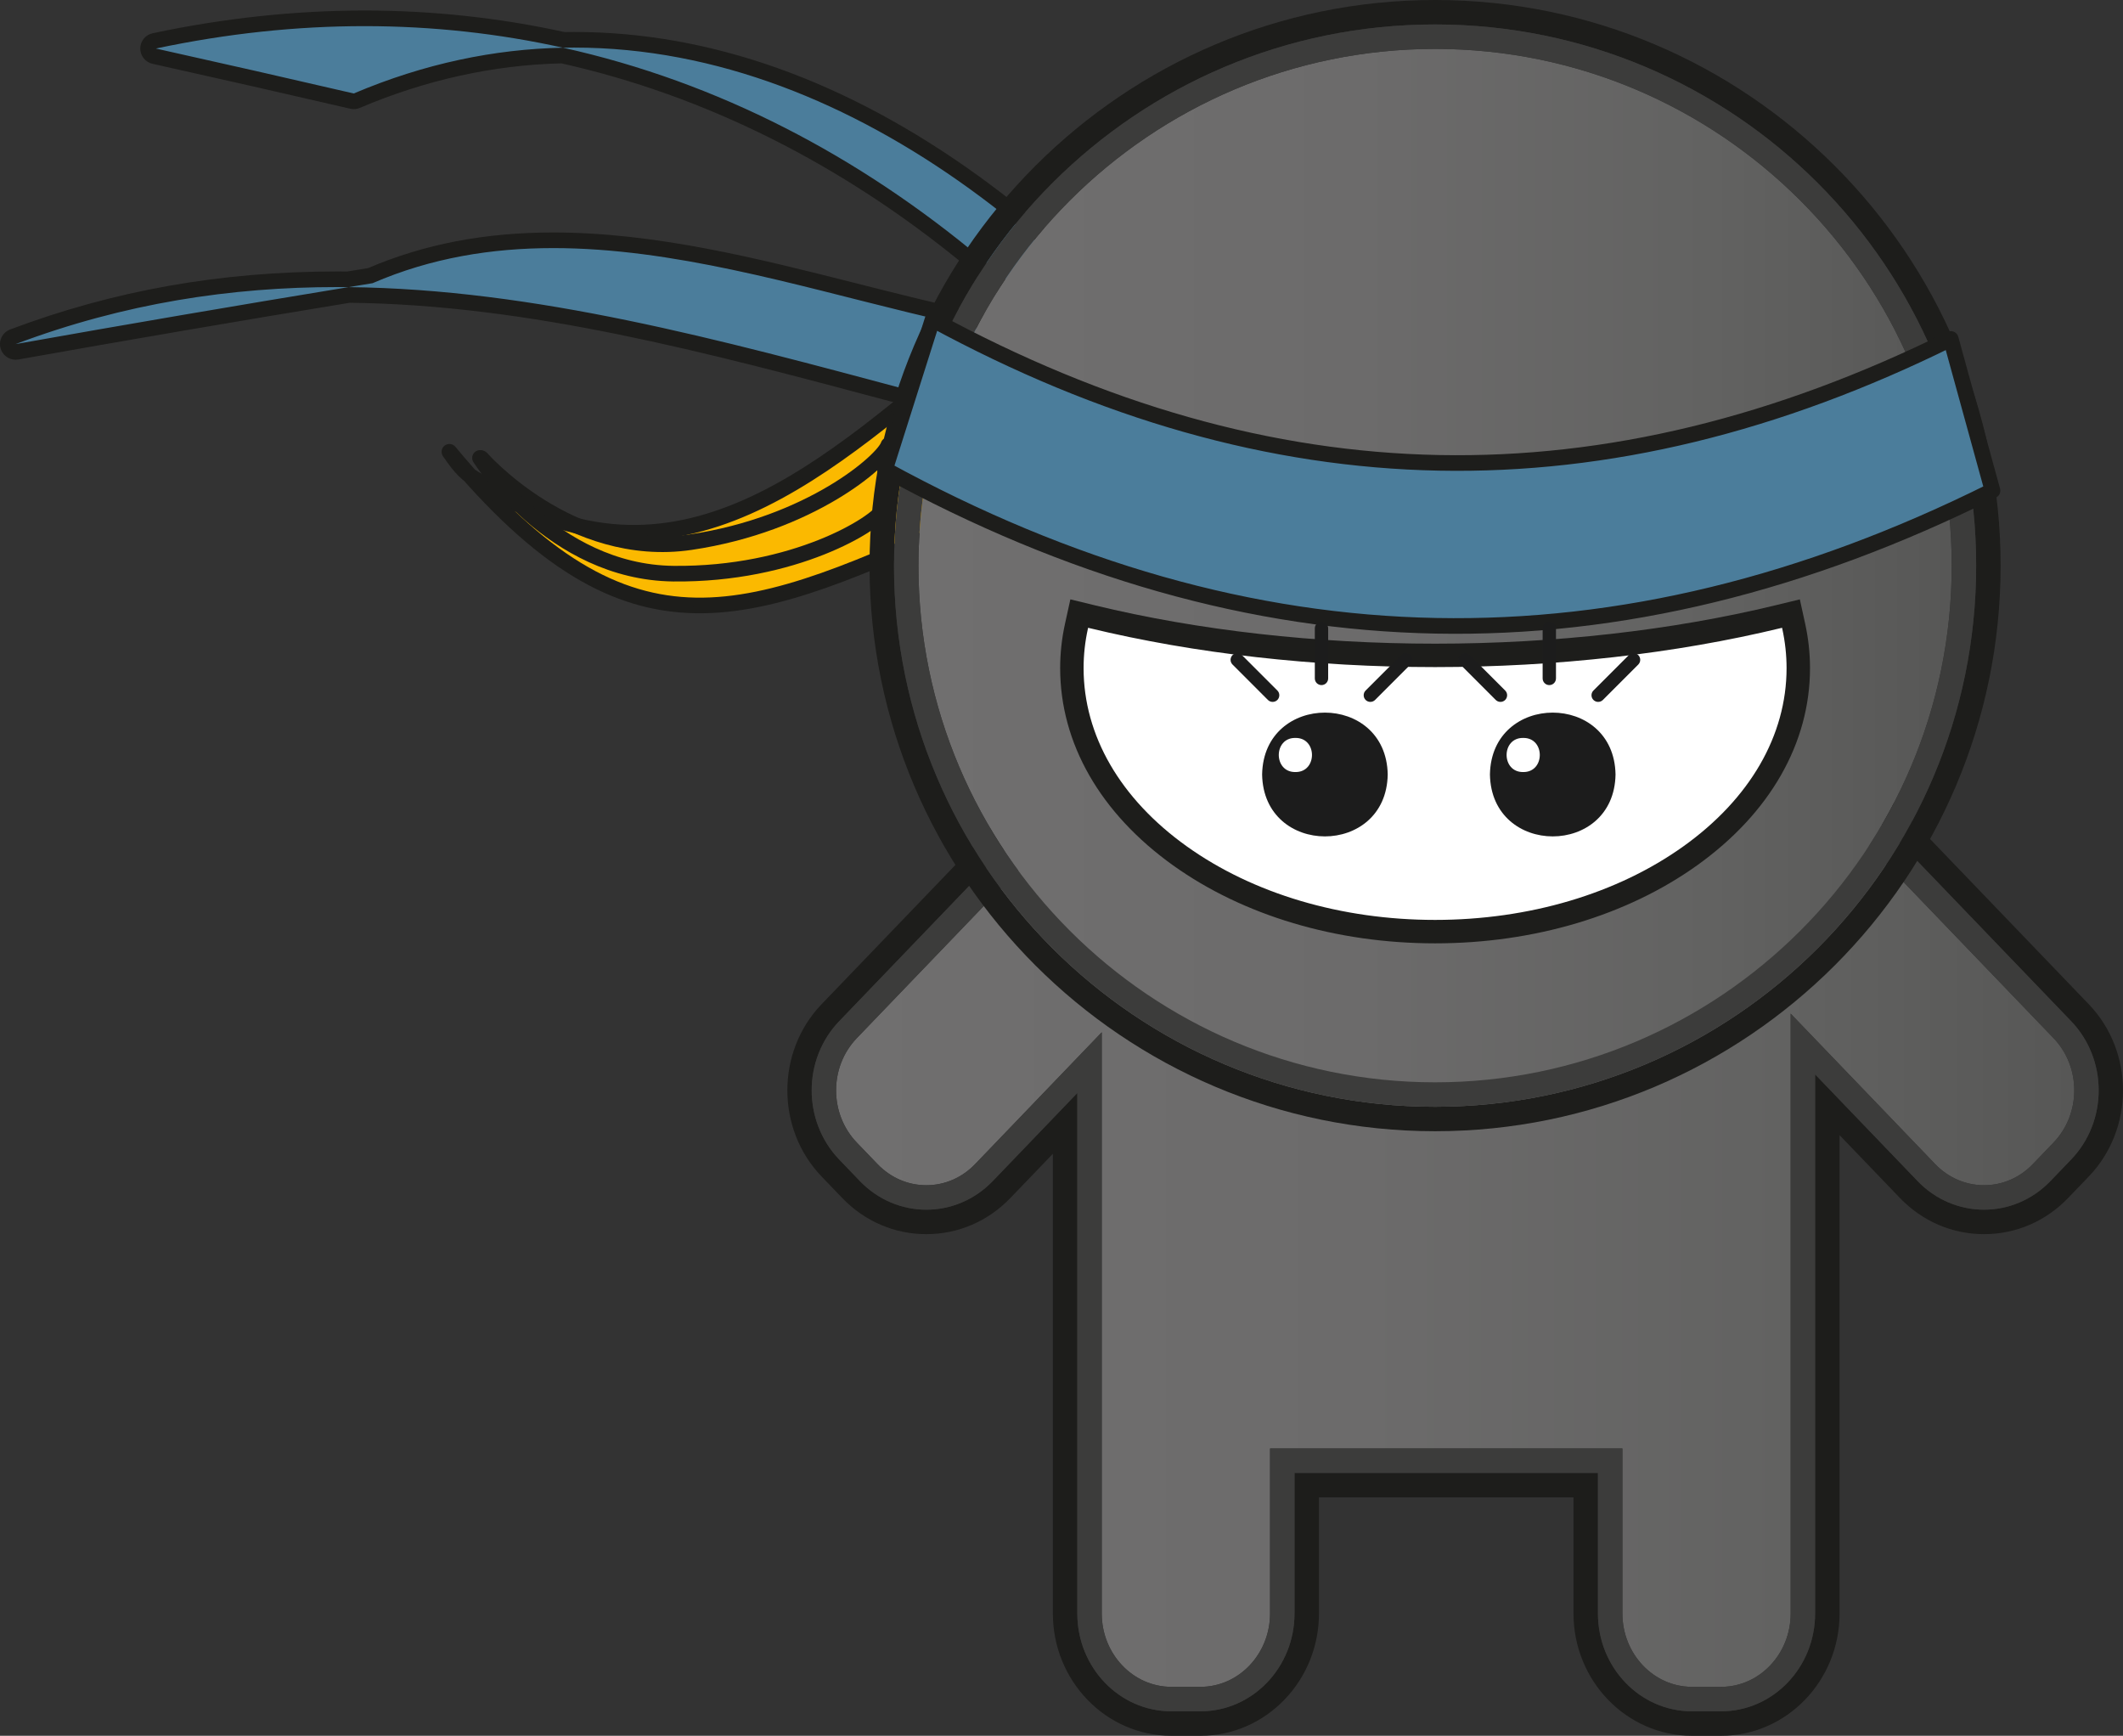 <?xml version="1.0" encoding="UTF-8"?>
<svg id="Ebene_1" xmlns="http://www.w3.org/2000/svg" width="201.483" height="164.709" xmlns:xlink="http://www.w3.org/1999/xlink" version="1.1" viewBox="0 0 201.483 164.709">
  <rect x="0" y="0" width="201.483" height="164.709" fill="#333333" stroke="none"/>
  <!-- Generator: Adobe Illustrator 29.7.0, SVG Export Plug-In . SVG Version: 2.1.1 Build 138)  -->
  <defs>
    <style>
      .st0 {
        fill: #3c3c3b;
      }

      .st1 {
        fill: url(#Unbenannter_Verlauf_5);
      }

      .st2 {
        fill: #1c1c1c;
      }

      .st3 {
        fill: #1d1d1b;
      }

      .st4, .st5 {
        fill: #4b7d9b;
      }

      .st6, .st7 {
        stroke-width: .215px;
      }

      .st6, .st7, .st8, .st9, .st5 {
        stroke: #1d1d1b;
      }

      .st6, .st7, .st9 {
        fill: none;
      }

      .st10 {
        fill: #fff;
      }

      .st7 {
        stroke-miterlimit: 10;
      }

      .st8 {
        fill: #fbb900;
      }

      .st8, .st9, .st5 {
        stroke-linecap: round;
        stroke-linejoin: round;
        stroke-width: 1.482px;
      }

      .st11 {
        fill: url(#Unbenannter_Verlauf_51);
      }
    </style>
    <linearGradient id="Unbenannter_Verlauf_5" data-name="Unbenannter Verlauf 5" x1="2294.368" y1="117.819" x2="2411.878" y2="117.819" gradientTransform="translate(2491.226) rotate(-180) scale(1 -1)" gradientUnits="userSpaceOnUse">
      <stop offset="0" stop-color="#575756"/>
      <stop offset=".233" stop-color="#626261"/>
      <stop offset=".574" stop-color="#6c6b6b"/>
      <stop offset="1" stop-color="#706f6f"/>
    </linearGradient>
    <linearGradient id="Unbenannter_Verlauf_51" data-name="Unbenannter Verlauf 5" x1="2221.537" y1="250.336" x2="2319.598" y2="250.336" gradientTransform="translate(2406.764 304.007) rotate(-180)" xlink:href="#Unbenannter_Verlauf_5"/>
  </defs>
  <g>
    <g>
      <path class="st8" d="M42.65,42.872c17.389,20.928,28.246,15.95,50.166,6.001,19.956-9.056,29.685-6.758,43.665,10.898.957-9.311,1.889-18.627,2.807-27.944-35.673-42.443-56.326,38.871-93.831,13.833-1.122-.602-1.685-1.156-2.807-2.787"/>
      <path class="st7" d="M42.65,42.872c17.389,20.928,28.246,15.95,50.166,6.001,19.956-9.056,29.685-6.758,43.665,10.898.957-9.311,1.889-18.627,2.807-27.944-35.673-42.443-56.326,38.871-93.831,13.833-1.122-.602-1.685-1.156-2.807-2.787Z"/>
    </g>
    <g>
      <path class="st4" d="M122.801,61.937c-.263,0-.514-.14-.647-.381C105.377,31.393,80.947,11.406,53.352,5.269c-6.582.146-13.139,1.587-19.49,4.284-.092.039-.19.059-.29.059-.056,0-.112-.006-.167-.019-7.193-1.661-10.915-2.51-18.775-4.265-.34-.076-.582-.378-.58-.727s.247-.649.587-.721c6.699-1.42,13.411-2.141,19.949-2.141,6.391,0,12.752.688,18.912,2.044.33-.006.658-.009.987-.009,12.745,0,25.511,4.55,37.942,13.523,10.589,7.643,20.363,18.142,28.269,30.361.05.077.086.163.104.253,1.12,5.463,1.666,8.089,2.726,13.131.075.358-.123.718-.467.847-.085.032-.172.047-.259.047Z"/>
      <path class="st3" d="M34.588,2.48c6.495-.001,12.78.705,18.838,2.046-6.483.133-13.129,1.49-19.853,4.344-7.258-1.676-11.012-2.532-18.78-4.265,6.782-1.438,13.393-2.124,19.795-2.125M54.486,4.515c27.045.002,51.115,21.173,65.589,43.546,1.12,5.464,1.666,8.091,2.725,13.135C106.9,32.606,82.887,11.046,53.425,4.526c.354-.007.708-.011,1.061-.011M34.595.998h-.007c-6.592.001-13.355.726-20.102,2.157-.682.145-1.171.745-1.175,1.442-.004.697.479,1.303,1.159,1.455,7.813,1.744,11.539,2.594,18.769,4.263.11.025.222.038.333.038.198,0,.395-.04.579-.118,6.235-2.647,12.669-4.068,19.127-4.223,27.348,6.115,51.574,25.962,68.227,55.905.268.482.771.762,1.296.762.173,0,.348-.03.518-.094.687-.256,1.083-.976.932-1.693-1.059-5.041-1.605-7.667-2.724-13.128-.037-.181-.107-.353-.208-.508-7.954-12.295-17.795-22.862-28.457-30.559-12.56-9.066-25.472-13.663-38.376-13.664h-.005c-.303,0-.605.003-.909.008-6.185-1.356-12.568-2.043-18.978-2.043h0Z"/>
    </g>
    <g>
      <g>
        <path class="st4" d="M149.424,48.063c-20.479,0-40.119-4.123-63.309-10.313l-1.333-.355c-17.745-4.74-34.505-9.217-51.648-9.407-10.522,1.729-21.127,3.543-31.522,5.395-.044.008-.087.012-.13.012-.328,0-.625-.218-.714-.545-.101-.369.095-.755.454-.89,9.753-3.674,19.828-5.46,30.801-5.46.333,0,.667.001 1.0.005l2.128-.349c5.243-2.257,10.922-3.354,17.357-3.354,9.595,0,19.254,2.444,28.595,4.808,1.774.449,3.533.894,5.273,1.317,12.66,3.079,26.366,5.927,40.812,5.927,9.129,0,17.961-1.133,26.999-3.464.062-.016.123-.023.186-.023.095,0,.188.018.277.054,9.052,3.653,17.938,7.583,26.412,11.679.283.137.449.437.414.75-.034.312-.263.569-.568.64-10.345,2.406-20.644,3.576-31.483,3.576Z"/>
        <path class="st3" d="M52.507,23.542c11.325,0,22.873,3.472,33.693,6.104,14.406,3.503,27.522,5.948,40.989,5.948,8.762,0,17.674-1.035,27.184-3.488,8.914,3.597,17.712,7.475,26.367,11.659-10.731,2.496-21.101,3.557-31.315,3.557-21.108,0-41.548-4.53-63.118-10.288-18.02-4.81-35.534-9.603-53.229-9.788.76-.125,1.522-.25,2.282-.374,5.574-2.415,11.33-3.33,17.147-3.33M32.022,27.24c.352,0,.704.002,1.056.006-10.546,1.732-21.074,3.533-31.595,5.406,10.327-3.89,20.465-5.412,30.539-5.412M52.507,22.06c-6.504,0-12.253,1.105-17.566,3.379l-1.977.324c-.314-.003-.628-.004-.942-.004-11.064,0-21.224,1.801-31.062,5.507-.717.27-1.11,1.041-.907,1.78.179.653.772,1.09,1.428,1.09.086,0,.173-.008.261-.023,10.378-1.848,20.957-3.659,31.448-5.382,17.028.199,33.727,4.66,51.404,9.381l1.33.355c23.246,6.205,42.94,10.338,63.5,10.338,10.897,0,21.25-1.176,31.651-3.595.612-.142,1.068-.655,1.137-1.28.07-.625-.262-1.225-.828-1.499-8.494-4.106-17.396-8.043-26.458-11.699-.177-.072-.366-.108-.555-.108-.124,0-.248.016-.37.047-8.978,2.315-17.749,3.441-26.813,3.441-14.37,0-28.024-2.838-40.639-5.906-1.737-.423-3.493-.867-5.264-1.315-9.386-2.375-19.092-4.831-28.779-4.831h0Z"/>
      </g>
      <path class="st9" d="M45.686,43.485s8.461,9.645,19.847,7.963c11.388-1.681,18.315-7.748,18.778-9.211"/>
      <path class="st9" d="M45.553,43.455s6.842,10.853,18.352,10.981c11.51.128,19.303-4.777,19.99-6.148"/>
    </g>
    <g>
      <path class="st3" d="M102.243,73.249h70.02v2.836c.194-.014.386-.019.579-.019,2.282,0,4.562.899,6.303,2.71l17.416,18.127c3.483,3.626,3.483,9.501,0,13.127l-1.962,2.042c-1.741,1.811-4.023,2.718-6.307,2.718-2.282,0-4.564-.905-6.305-2.718l-9.724-10.121v25.519s0,12.302,0,12.302v13.335c0,5.125-3.994,9.282-8.918,9.282h-2.774c-4.926,0-8.918-4.157-8.918-9.282v-13.335s-28.798,0-28.798,0v13.335c0,5.125-3.994,9.282-8.92,9.282h-2.772c-4.928,0-8.92-4.157-8.92-9.282v-13.335s0-12.302,0-12.302v-23.75s-8.023,8.353-8.023,8.353c-1.741,1.811-4.025,2.718-6.307,2.718-2.282,0-4.566-.907-6.307-2.718l-1.96-2.042c-3.483-3.626-3.483-9.503,0-13.127l17.418-18.129c1.455-1.513,3.287-2.385,5.18-2.634v-2.89M99.922,73.249v1.048c-1.707.56-3.248,1.532-4.533,2.869l-17.418,18.129c-4.329,4.506-4.329,11.837,0,16.343l1.96,2.042c2.127,2.212,4.961,3.431,7.981,3.431,3.02,0,5.854-1.218,7.979-3.431l4.031-4.196v17.986s0,12.302,0,12.302v13.335c0,6.396,5.042,11.603,11.241,11.603h2.772c6.199,0,11.241-5.207,11.241-11.603v-11.014h24.157v11.014c0,6.396,5.042,11.603,11.239,11.603h2.774c6.197,0,11.239-5.207,11.239-11.603v-13.335s0-12.302,0-12.302v-19.754s5.73,5.964,5.73,5.964c2.127,2.212,4.961,3.431,7.979,3.431,3.02,0,5.856-1.218,7.981-3.431l1.962-2.042c4.329-4.506,4.329-11.837,0-16.343l-17.418-18.129c-1.707-1.776-3.876-2.909-6.233-3.283v-.633s0-2.321,0-2.321h-2.321s-70.02,0-70.02,0h-2.321s0,2.321,0,2.321Z"/>
      <path class="st1" d="M104.563,75.57v.569s0,2.034,0,2.034l-2.017.267c-1.457.192-2.774.864-3.812,1.943l-17.418,18.127c-2.625,2.733-2.625,7.179,0,9.912l1.962,2.04c1.244,1.294,2.89,2.007,4.633,2.007,1.745,0,3.39-.713,4.633-2.007l8.023-8.351,3.994-4.157v5.765s0,23.75,0,23.75v12.302s0,13.335,0,13.335c0,3.837,2.96,6.962,6.6,6.962h2.772c3.638,0,6.6-3.124,6.6-6.962v-13.335s0-2.321,0-2.321h2.321s28.798,0,28.798,0h2.321v2.321s0,13.335,0,13.335c0,3.837,2.96,6.962,6.597,6.962h2.774c3.638,0,6.598-3.124,6.598-6.962v-13.335s0-12.302,0-12.302v-25.519s0-5.765,0-5.765l3.994,4.157,9.722,10.121c1.244,1.292,2.89,2.005,4.635,2.005,1.743,0,3.39-.713,4.631-2.005l1.962-2.042c2.627-2.733,2.627-7.179,0-9.912l-17.416-18.127c-1.238-1.288-2.882-1.997-4.63-1.997-.141,0-.283.004-.424.014l-2.476.167v-2.481s0-.515,0-.515h-65.379"/>
      <path class="st0" d="M104.563,75.57h65.379v.515s0,2.481,0,2.481l2.476-.167c.141-.01.283-.014.424-.014,1.747,0,3.392.709,4.63,1.997l17.416,18.127c2.627,2.733,2.627,7.179,0,9.912l-1.962,2.042c-1.242,1.292-2.888,2.005-4.631,2.005-1.745,0-3.392-.713-4.635-2.005l-9.722-10.121-3.994-4.157v5.765s0,25.519,0,25.519v12.302s0,13.335,0,13.335c0,3.837-2.96,6.962-6.598,6.962h-2.774c-3.638,0-6.597-3.124-6.597-6.962v-13.335s0-2.321,0-2.321h-2.321s-28.798,0-28.798,0h-2.321s0,2.321,0,2.321v13.335c0,3.837-2.962,6.962-6.6,6.962h-2.772c-3.64,0-6.6-3.124-6.6-6.962v-13.335s0-12.302,0-12.302v-23.75s0-5.765,0-5.765l-3.994,4.157-8.023,8.351c-1.244,1.294-2.888,2.007-4.633,2.007-1.743,0-3.39-.713-4.633-2.007l-1.962-2.04c-2.625-2.733-2.625-7.179,0-9.912l17.418-18.127c1.038-1.079,2.355-1.751,3.812-1.943l2.017-.267v-2.034s0-.569,0-.569M102.243,76.139c-1.892.25-3.725,1.122-5.18,2.634l-17.418,18.129c-3.483,3.624-3.483,9.501,0,13.127l1.96,2.042c1.742,1.811,4.025,2.718,6.307,2.718,2.284,0,4.566-.907,6.307-2.718l8.023-8.353v23.75s0,12.302,0,12.302v13.335c0,5.125,3.992,9.282,8.92,9.282h2.772c4.926,0,8.92-4.157,8.92-9.282v-13.335h28.798v13.335c0,5.125,3.992,9.282,8.918,9.282h2.774c4.924,0,8.918-4.157,8.918-9.282v-13.335s0-12.302,0-12.302v-25.519s9.724,10.121,9.724,10.121c1.741,1.813,4.023,2.718,6.307,2.718,2.282,0,4.564-.907,6.305-2.718l1.962-2.042c3.485-3.626,3.485-9.501,0-13.127l-17.416-18.127c-1.742-1.811-4.021-2.71-6.303-2.71-.194,0-.385.006-.579.019v-2.836s-70.021,0-70.021,0v2.89Z"/>
    </g>
    <g>
      <path class="st3" d="M136.196,2.321c28.36,0,51.351,22.991,51.351,51.351,0,28.36-22.991,51.351-51.351,51.351-28.362,0-51.351-22.991-51.351-51.351,0-28.36,22.989-51.351,51.351-51.351M136.196,0c-29.594,0-53.672,24.078-53.672,53.672,0,29.594,24.078,53.672,53.672,53.672,29.594,0,53.672-24.078,53.672-53.672,0-29.594-24.078-53.672-53.672-53.672"/>
      <path class="st11" d="M136.196,102.703c-27.035,0-49.031-21.995-49.031-49.031,0-27.035,21.995-49.031,49.031-49.031,27.035,0,49.031,21.995,49.031,49.031s-21.995,49.031-49.031,49.031"/>
    </g>
    <path class="st6" d="M83.996,44.545c34.921,19.121,69.476,19.777,105.103,2.009-1.584-5.757-2.377-8.633-3.961-14.39-32.934,16.285-64.347,15.682-96.634-1.846-1.805,5.691-2.706,8.537-4.508,14.228Z"/>
    <path class="st0" d="M136.196,4.641c27.035,0,49.031,21.995,49.031,49.031,0,27.035-21.995,49.031-49.031,49.031-27.035,0-49.031-21.995-49.031-49.031,0-27.035,21.995-49.031,49.031-49.031M136.196,2.321c-28.362,0-51.351,22.991-51.351,51.351,0,28.36,22.989,51.351,51.351,51.351,28.36,0,51.351-22.991,51.351-51.351,0-28.36-22.991-51.351-51.351-51.351"/>
    <g>
      <g>
        <path class="st10" d="M136.196,88.405c-9.132,0-17.734-2.556-24.224-7.196-6.607-4.727-10.247-11.052-10.247-17.81,0-1.332.146-2.667.433-3.967l.266-1.208,1.2.292c9.922,2.404,21.185,3.675,32.571,3.675s22.649-1.271,32.571-3.675l1.203-.292.264,1.208c.287,1.31.433,2.645.433,3.968,0,6.757-3.64,13.083-10.247,17.81-6.489,4.641-15.092,7.196-24.224,7.196Z"/>
        <path class="st3" d="M103.266,59.572l.098.024c10.004,2.425,21.357,3.706,32.832,3.706,11.474,0,22.828-1.282,32.834-3.706l.097-.024.021.097c.269,1.232.406,2.487.406,3.73,0,6.389-3.474,12.393-9.782,16.905-6.301,4.507-14.674,6.988-23.576,6.988-8.903,0-17.276-2.482-23.576-6.988-6.308-4.513-9.782-10.516-9.782-16.906,0-1.252.137-2.506.407-3.73l.021-.097M170.813,56.875l-2.307.56c-9.832,2.383-21.007,3.644-32.31,3.644-11.305,0-22.478-1.261-32.308-3.644l-2.305-.56-.509,2.317c-.306,1.385-.459,2.801-.459,4.207,0,7.126,3.804,13.772,10.712,18.714,6.673,4.773,15.504,7.403,24.87,7.403,9.364,0,18.197-2.631,24.87-7.403,6.908-4.941,10.712-11.587,10.712-18.714,0-1.399-.153-2.815-.457-4.205l-.508-2.319h0Z"/>
      </g>
      <path class="st5" d="M83.996,44.545c34.921,19.121,69.476,19.777,105.103,2.009-1.584-5.757-2.377-8.633-3.961-14.39-32.934,16.285-64.347,15.682-96.634-1.846-1.805,5.691-2.706,8.537-4.508,14.228"/>
    </g>
  </g>
  <g>
    <path class="st2" d="M122.938,70.024c2.1-.033,2.1,3.265,0,3.237-2.1.028-2.1-3.271,0-3.237M131.701,73.494c-.136-7.833-11.788-7.828-11.92,0,.136,7.831,11.788,7.831,11.92,0"/>
    <path class="st2" d="M125.416,65.01c-.349,0-.633-.284-.633-.633v-4.752c0-.349.284-.633.633-.633s.633.284.633.633v4.752c0,.349-.284.633-.633.633"/>
    <path class="st2" d="M130.051,66.605c-.162,0-.323-.063-.448-.186-.245-.247-.245-.647.002-.895l3.359-3.359c.245-.247.647-.247.895,0,.247.247.247.647,0,.895l-3.359,3.361c-.124.122-.286.184-.448.184"/>
    <path class="st2" d="M120.779,66.605c-.16,0-.323-.063-.446-.184l-3.359-3.361c-.249-.247-.249-.647,0-.895.245-.247.647-.247.895,0l3.359,3.359c.247.247.247.647,0,.897-.124.122-.286.184-.448.184"/>
    <path class="st2" d="M144.559,70.024c2.1-.033,2.1,3.265,0,3.237-2.1.028-2.1-3.271,0-3.237M153.322,73.494c-.136-7.833-11.788-7.828-11.92,0,.136,7.831,11.788,7.831,11.92,0"/>
    <path class="st2" d="M147.037,65.01c-.349,0-.633-.284-.633-.633v-4.752c0-.349.284-.633.633-.633s.633.284.633.633v4.752c0,.349-.284.633-.633.633"/>
    <path class="st2" d="M151.672,66.605c-.162,0-.323-.063-.448-.186-.245-.247-.245-.647.002-.895l3.359-3.359c.245-.247.647-.247.895,0,.247.247.247.647,0,.895l-3.359,3.361c-.124.122-.286.184-.448.184"/>
    <path class="st2" d="M142.4,66.605c-.16,0-.323-.063-.446-.184l-3.359-3.361c-.249-.247-.249-.647,0-.895.245-.247.647-.247.895,0l3.359,3.359c.247.247.247.647,0,.897-.124.122-.286.184-.448.184"/>
  </g>
</svg>